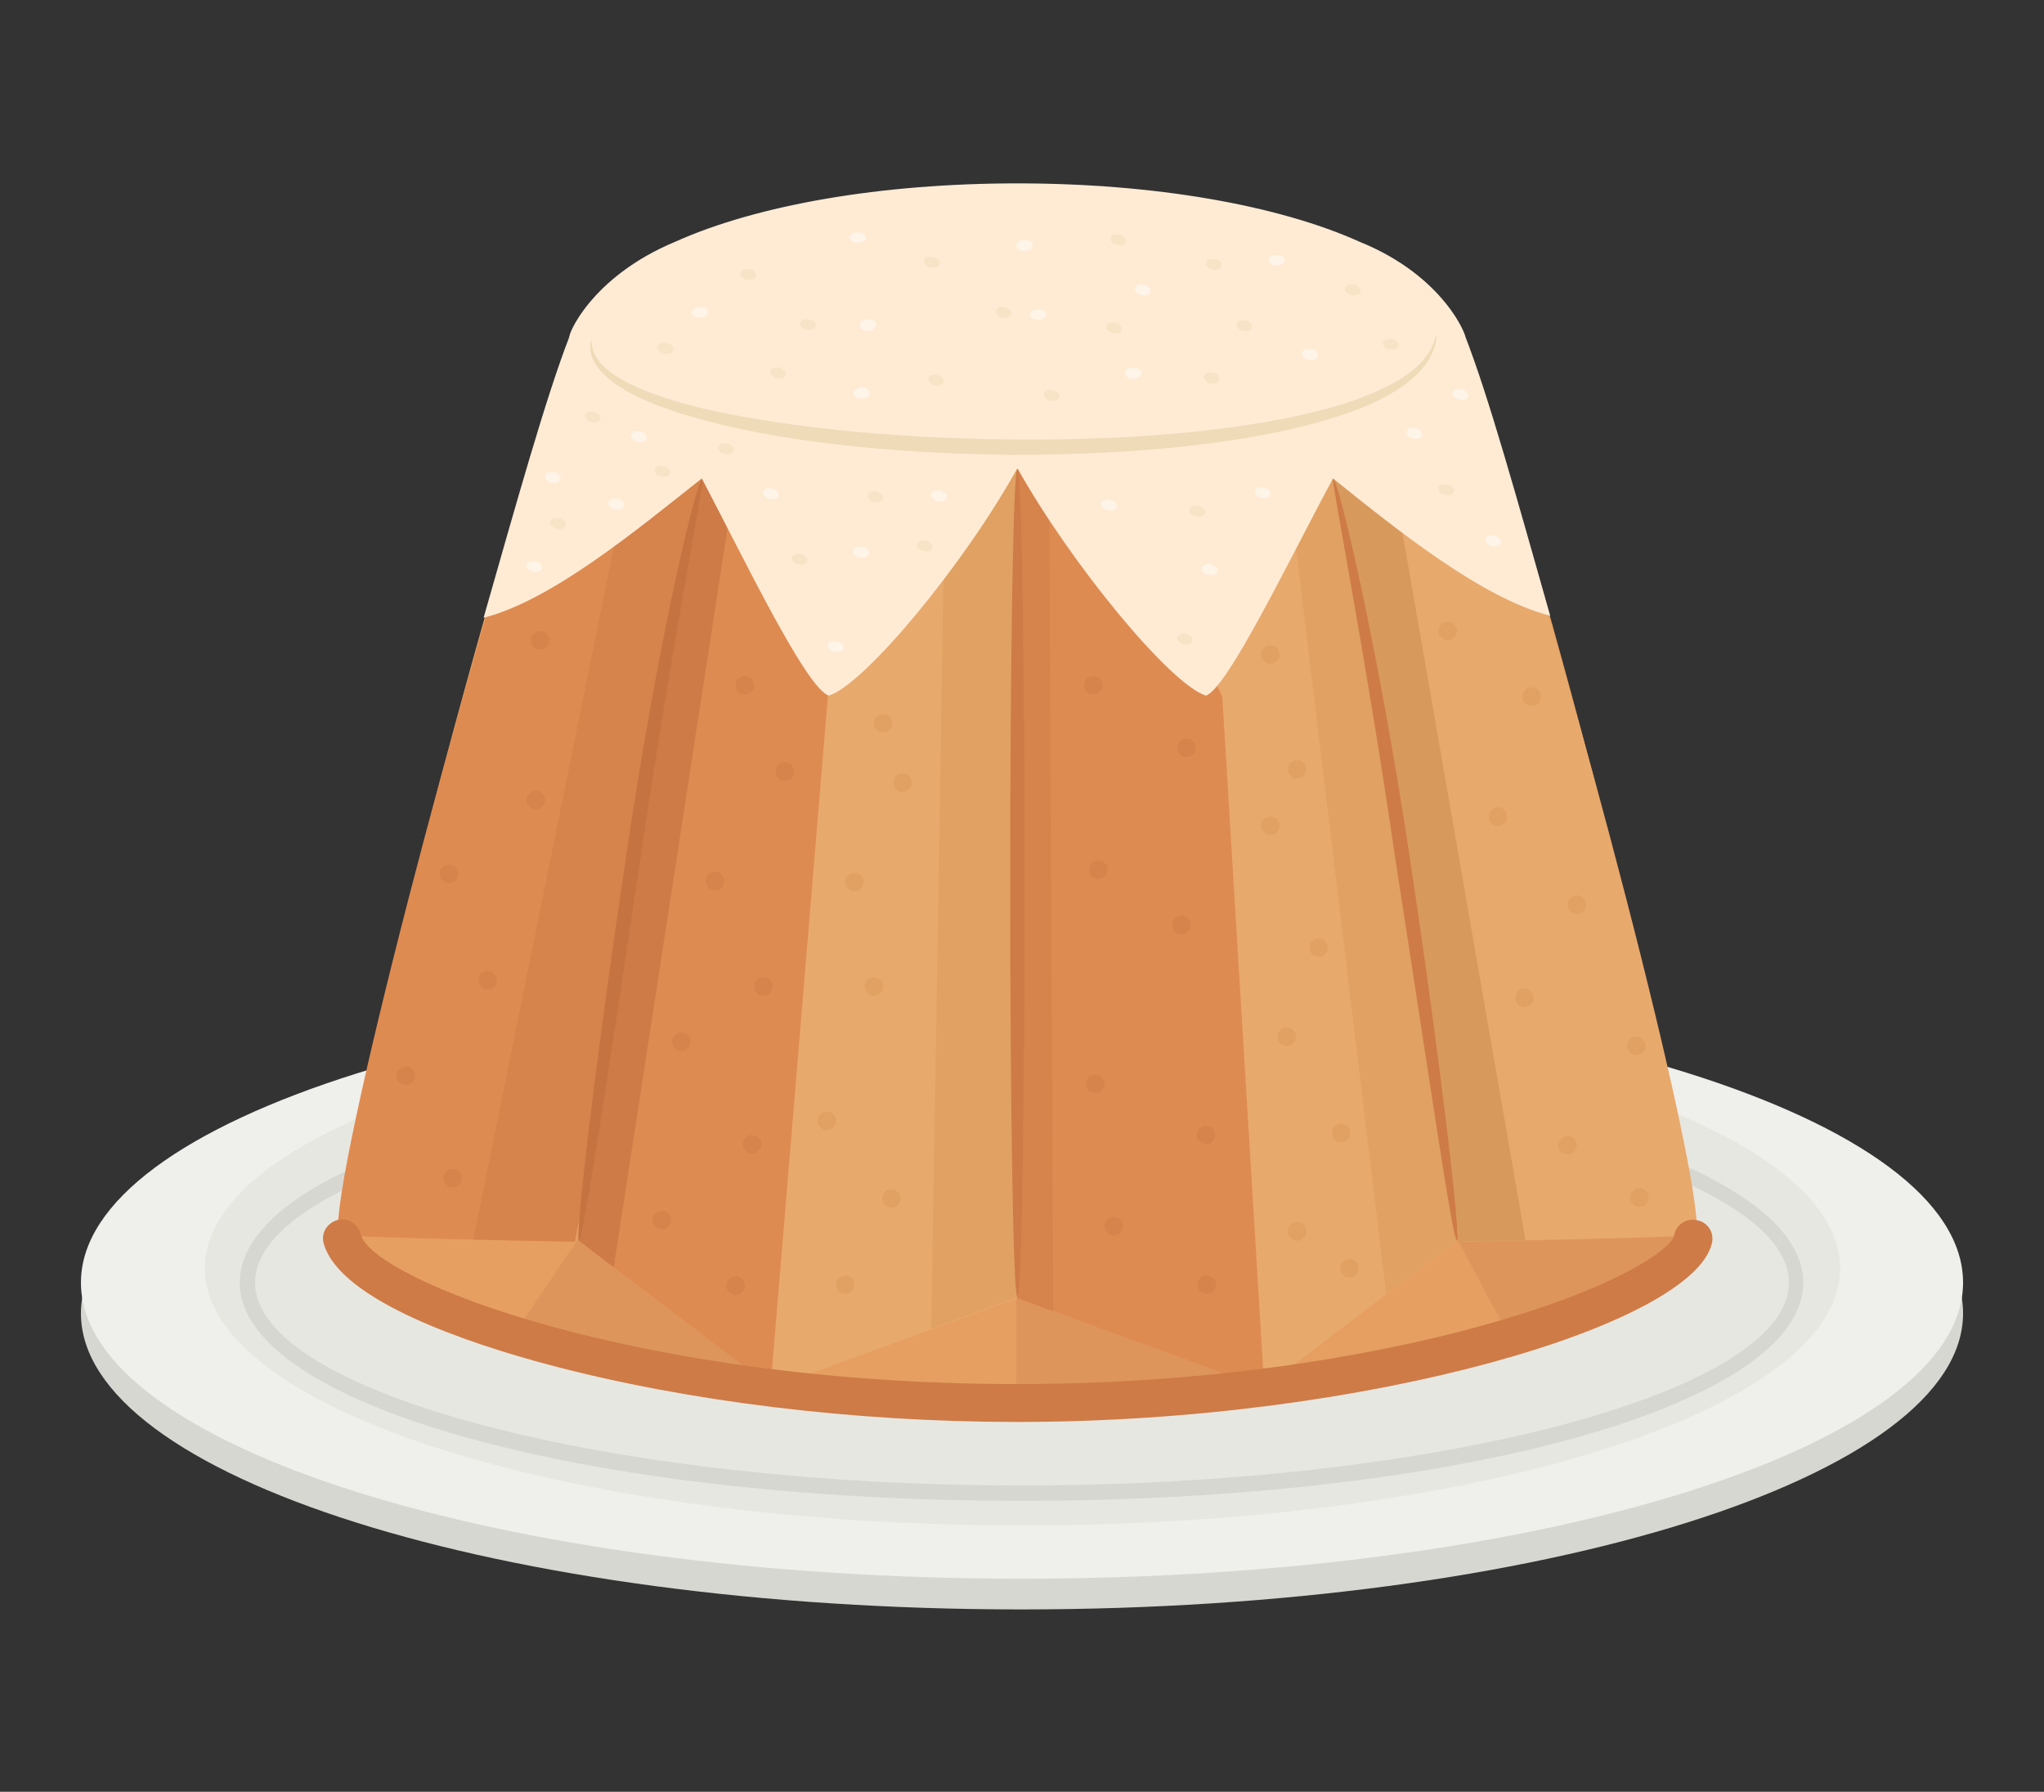<?xml version="1.0" encoding="utf-8"?>
<!-- Generator: Adobe Illustrator 24.1.1, SVG Export Plug-In . SVG Version: 6.00 Build 0)  -->
<svg version="1.1"
	 id="svg8809" xmlns:cc="http://creativecommons.org/ns#" xmlns:dc="http://purl.org/dc/elements/1.1/" xmlns:rdf="http://www.w3.org/1999/02/22-rdf-syntax-ns#" xmlns:svg="http://www.w3.org/2000/svg"
	 xmlns="http://www.w3.org/2000/svg" xmlns:xlink="http://www.w3.org/1999/xlink" x="0px" y="0px" viewBox="0 0 199.5 174.9"
	 style="enable-background:new 0 0 199.5 174.9;" xml:space="preserve">
<rect x="0" y="0" width="199.5" height="174.9" fill="#333333" stroke="none"/>
<style type="text/css">
	.st0{fill:#D7D7D2;}
	.st1{fill:#EFEFEB;}
	.st2{fill:#E7E7E1;}
	.st3{fill:#E69F61;}
	.st4{fill:#DE955C;}
	.st5{fill:#DE8B51;}
	.st6{fill:#D6834C;}
	.st7{fill:#CE7B47;}
	.st8{fill:#C67342;}
	.st9{fill:#E8A96D;}
	.st10{fill:#D8995D;}
	.st11{fill:#E0A162;}
	.st12{fill:#FFEBD4;}
	.st13{fill:#EFDBB8;}
	.st14{fill:#FFF4E8;}
	.st15{fill:#F7E3C5;}
</style>
<g>
	<g>
		<path class="st0" d="M191.6,128.2c0,15.9-41.1,28.9-91.9,28.9S7.9,144.1,7.9,128.2c0-15.9,41.1-28.9,91.9-28.9
			S191.6,112.2,191.6,128.2z"/>
		<path class="st1" d="M191.6,125.2c0,15.9-41.1,28.9-91.9,28.9S7.9,141.1,7.9,125.2c0-15.9,41.1-28.9,91.9-28.9
			S191.6,109.2,191.6,125.2z"/>
		<path class="st2" d="M179.6,123.8c0,13.9-35.7,25.1-79.8,25.1c-44.1,0-79.8-11.2-79.8-25.1c0-13.9,35.7-25.1,79.8-25.1
			C143.9,98.7,179.6,109.9,179.6,123.8z"/>
		<g>
			<path class="st0" d="M23.4,125.2c0,11.9,33.5,21.3,76.3,21.3c42.8,0,76.3-9.4,76.3-21.3s-33.5-21.3-76.3-21.3
				C56.9,103.9,23.4,113.2,23.4,125.2z M24.9,125.2c0-10.7,34.3-19.8,74.8-19.8c40.6,0,74.9,9.1,74.9,19.8S140.3,145,99.7,145
				C59.2,145,24.9,135.9,24.9,125.2z"/>
		</g>
	</g>
	<g>
		<g>
			<g>
				<path class="st3" d="M142.7,32.8c-7.5-19.3-79.1-19.3-86.7,0c-7.5,19.3-24,83.3-22.6,88.1c1.9,6.6,31.1,16,66,16
					c36.5,0,64.8-10.4,65.9-16C166.3,116,150.2,52.1,142.7,32.8z"/>
				<path class="st4" d="M142,120.5l5.3,10c10.8-3.2,17.4-6.9,18-9.6c0.1-0.3,0.1-0.8,0-1.5L142,120.5z"/>
				<path class="st4" d="M99.2,136.9c0,0,0.1,0,0.1,0c9.2,0,17.9-0.7,25.8-1.7l-25.9-9.4V136.9z"/>
				<path class="st4" d="M50.1,130.3c7.3,2.3,16.7,4.2,27.2,5.4L56.4,121L50.1,130.3z"/>
				<g>
					<g>
						<path class="st5" d="M68.8,46.9c0,0-12.1-5-15.4-5.9c-8.2,24.4-21.1,73.8-20.4,79.5c0,0.3,23.1,0.7,23.1,0.7
							C58.7,108.4,63.8,73.1,68.8,46.9z"/>
						<path class="st6" d="M68.8,46.9c0,0-3.3-1.4-7-2.8L46.2,121c5.2,0.1,9.9,0.2,9.9,0.2C58.7,108.4,63.8,73.1,68.8,46.9z"/>
						<path class="st5" d="M75.3,135.4l-18.8-14.3c0,0,7.2-55.6,12.1-74.4c0,0,8.7,11.1,12.4,21.2C80.9,67.9,79.2,121.3,75.3,135.4z
							"/>
						<path class="st7" d="M68.6,46.7c-4.9,18.8-12.1,74.4-12.1,74.4l3.4,2.6l11.3-73.4C69.6,48.1,68.6,46.7,68.6,46.7z"/>
						<g>
							<path class="st8" d="M61.1,83.7c3-20.6,6.9-37.1,7.5-37c0.2,0.1-3.1,16.6-6.1,37.2c-3.1,20.6-5.6,37.3-6,37.2
								C56.1,121.1,58,104.3,61.1,83.7z"/>
						</g>
					</g>
					<g>
						<path class="st9" d="M129.8,46.9c0,0,12.1-5,15.4-5.9c8.2,24.4,21.1,73.8,20.4,79.5c0,0.3-23.1,0.7-23.1,0.7
							C140,108.4,134.8,73.1,129.8,46.9z"/>
						<path class="st10" d="M129.8,46.9c5,26.2,10.2,61.6,12.7,74.3c0,0,2.8-0.1,6.4-0.1l-13.3-76.5
							C132.5,45.8,129.8,46.9,129.8,46.9z"/>
						<path class="st9" d="M123.4,135.4l18.8-14.3c0,0-7.2-55.6-12.1-74.4c0,0-8.7,11.1-12.4,21.2
							C117.7,67.9,119.5,121.3,123.4,135.4z"/>
						<path class="st11" d="M130.1,46.7c0,0-1.6,2.1-3.8,5.2l9,74.4l6.9-5.2C142.2,121.2,135,65.6,130.1,46.7z"/>
						<g>
							<path class="st7" d="M136.2,83.9c-3-20.6-6.3-37.1-6.1-37.2c0.5-0.1,4.4,16.4,7.5,37c3.1,20.6,5,37.4,4.6,37.4
								C141.8,121.2,139.4,104.5,136.2,83.9z"/>
						</g>
					</g>
					<g>
						<path class="st9" d="M99.3,45.8v80.9l-24.1,8.8l5.6-67.5C80.9,67.9,87.5,49,99.3,45.8z"/>
						<path class="st11" d="M99.3,45.8c-2.6,0.7-5,2.2-7.1,4.1l-1.3,79.8l8.4-3.1V45.8z"/>
						<path class="st5" d="M99.3,45.8v80.9l24.1,8.8l-4.1-67.5C119.2,67.9,111.2,49,99.3,45.8z"/>
						<path class="st6" d="M99.3,45.8v80.9l3.5,1.3L102.4,47C101.4,46.5,100.4,46.1,99.3,45.8z"/>
						<g>
							<path class="st7" d="M100,86.2c0,22.3-0.3,40.4-0.7,40.4c-0.4,0-0.7-18.1-0.7-40.4c0-22.3,0.3-40.4,0.7-40.4
								C99.7,45.8,100,63.9,100,86.2z"/>
						</g>
					</g>
				</g>
				<g>
					<path class="st12" d="M143,32.8c-3.8-9.7-23.8-14.5-43.7-14.5c-19.9-0.1-39.9,4.8-43.7,14.5c-2.3,5.9-5.2,16.3-8.4,27.5
						c6.7-1.7,15.1-8.7,21.3-13.6c4.2,8,10.2,20.5,12.4,21.2c3.5-1.1,13.2-12.8,18.4-22.2c5.2,9.3,14.9,21.1,18.4,22.2
						c2.1-0.7,8.1-13.2,12.4-21.2c6.1,4.9,14.5,11.7,21.2,13.4C148.1,48.8,145.3,38.7,143,32.8z"/>
					<g>
						<path class="st12" d="M99.3,18.9c-13.2,0-25.2,2-33.1,5.4c-8.3,3.2-10.5,8.8-10.6,8.6c-0.3,0.1,1.9-5.8,10.3-9.3
							c8-3.6,20.1-5.7,33.4-5.7c13.3,0,25.4,2.1,33.4,5.7c8.4,3.4,10.5,9.4,10.3,9.3c0,0.1-2.3-5.4-10.6-8.6
							C124.5,20.9,112.5,18.8,99.3,18.9z"/>
					</g>
					<g>
						<path class="st12" d="M140.3,32.6c-8.9-17.5-74.8-17.4-82.6,0.5C55.9,45.6,138.4,48.5,140.3,32.6z"/>
						<g>
							<path class="st13" d="M99.1,42.9c12.3,0.1,23.4-1,31.1-3.2c3.8-1.1,6.8-2.6,8.3-4.1c1.6-1.6,1.6-3,1.7-2.9
								c0-0.1,0.2,1.4-1.4,3.3c-1.5,1.8-4.5,3.5-8.4,4.7c-7.8,2.5-19.1,3.7-31.4,3.7c-12.4-0.1-23.6-1.4-31.4-3.7
								c-3.9-1.1-7-2.5-8.7-4.2c-1.8-1.7-1.2-3.4-1.2-3.3c0.1,0-0.2,1.4,1.6,2.9c1.7,1.4,4.7,2.6,8.6,3.6
								C75.7,41.6,86.8,42.8,99.1,42.9z"/>
						</g>
					</g>
				</g>
				<g>
					<path class="st7" d="M32.9,119.1c-1,0.3-1.6,1.3-1.3,2.3c1.6,5.6,14.4,9.8,21.9,11.8c13.5,3.6,29.8,5.6,45.8,5.6
						c34.5,0,66.1-9.6,67.8-17.5c0.2-1-0.4-2-1.5-2.2c-1-0.2-2,0.4-2.2,1.5c-0.2,1.2-5.2,5-18.4,8.7c-7.8,2.2-24,5.8-45.7,5.8
						c-37.3,0-62.9-10.2-64.1-14.6C34.9,119.4,33.9,118.8,32.9,119.1z"/>
				</g>
			</g>
			<g>
				<g>
					<path class="st14" d="M69.1,30.5c0,0.3-0.4,0.5-0.8,0.5c-0.4,0-0.8-0.2-0.8-0.5c0-0.3,0.4-0.5,0.8-0.5
						C68.8,29.9,69.1,30.2,69.1,30.5z"/>
					<path class="st14" d="M84.5,23.2c0,0.3-0.4,0.5-0.8,0.5c-0.4,0-0.8-0.2-0.8-0.5c0-0.3,0.4-0.5,0.8-0.5
						C84.1,22.6,84.5,22.9,84.5,23.2z"/>
					<path class="st14" d="M84.9,38.4c0,0.3-0.4,0.5-0.8,0.5c-0.4,0-0.8-0.2-0.8-0.5c0-0.3,0.4-0.6,0.8-0.6
						C84.6,37.8,84.9,38.1,84.9,38.4z"/>
					<path class="st14" d="M111.4,36.4c0,0.3-0.4,0.6-0.8,0.6c-0.4,0-0.8-0.2-0.8-0.6c0-0.3,0.4-0.5,0.8-0.5
						C111.1,35.9,111.4,36.1,111.4,36.4z"/>
					<path class="st14" d="M102.1,30.7c0,0.3-0.4,0.5-0.8,0.5c-0.4,0-0.8-0.2-0.8-0.5c0-0.3,0.4-0.5,0.8-0.5
						C101.7,30.2,102.1,30.4,102.1,30.7z"/>
					<path class="st14" d="M85.5,31.7c0,0.3-0.4,0.6-0.8,0.6c-0.4,0-0.8-0.2-0.8-0.6c0-0.3,0.4-0.5,0.8-0.5
						C85.2,31.1,85.5,31.4,85.5,31.7z"/>
					<path class="st14" d="M100.8,24c0,0.3-0.4,0.5-0.8,0.5c-0.4,0-0.8-0.2-0.8-0.5c0-0.3,0.4-0.6,0.8-0.6
						C100.5,23.4,100.8,23.7,100.8,24z"/>
					<path class="st14" d="M125.4,25.4c0,0.3-0.4,0.5-0.8,0.5c-0.4,0-0.8-0.2-0.8-0.5c0-0.3,0.4-0.5,0.8-0.5
						C125,24.9,125.4,25.1,125.4,25.4z"/>
					<path class="st14" d="M128.6,34.8c-0.1,0.3-0.5,0.4-0.9,0.3c-0.4-0.1-0.7-0.4-0.6-0.7c0.1-0.3,0.5-0.4,0.9-0.3
						C128.4,34.1,128.7,34.5,128.6,34.8z"/>
					<path class="st14" d="M112.3,28.5c-0.1,0.3-0.5,0.4-0.9,0.3c-0.4-0.1-0.7-0.4-0.6-0.7c0.1-0.3,0.5-0.4,0.9-0.3
						C112.1,27.9,112.4,28.2,112.3,28.5z"/>
					<path class="st14" d="M124,48.3c-0.1,0.3-0.5,0.4-0.9,0.3c-0.4-0.1-0.7-0.4-0.6-0.7c0.1-0.3,0.5-0.4,0.9-0.3
						C123.8,47.7,124.1,48,124,48.3z"/>
					<path class="st14" d="M138.8,42.5c-0.1,0.3-0.5,0.4-0.9,0.3c-0.4-0.1-0.7-0.4-0.6-0.7c0.1-0.3,0.5-0.4,0.9-0.3
						C138.6,41.9,138.9,42.2,138.8,42.5z"/>
					<path class="st14" d="M146.5,53c-0.1,0.3-0.5,0.4-0.9,0.3c-0.4-0.1-0.7-0.4-0.6-0.7c0.1-0.3,0.5-0.4,0.9-0.3
						C146.3,52.4,146.6,52.8,146.5,53z"/>
					<path class="st14" d="M143.3,38.7c-0.1,0.3-0.5,0.4-0.9,0.3c-0.4-0.1-0.7-0.4-0.6-0.7c0.1-0.3,0.5-0.4,0.9-0.3
						C143.1,38.1,143.3,38.4,143.3,38.7z"/>
					<path class="st14" d="M109,49.5c-0.1,0.3-0.5,0.4-0.9,0.3c-0.4-0.1-0.7-0.4-0.6-0.7c0.1-0.3,0.5-0.4,0.9-0.3
						C108.8,48.9,109.1,49.2,109,49.5z"/>
					<path class="st14" d="M118.8,55.8c-0.1,0.3-0.5,0.4-0.9,0.3c-0.4-0.1-0.7-0.4-0.6-0.7c0.1-0.3,0.5-0.4,0.9-0.3
						C118.6,55.2,118.9,55.5,118.8,55.8z"/>
					<path class="st14" d="M92.4,48.6c-0.1,0.3-0.5,0.4-0.9,0.3c-0.4-0.1-0.7-0.4-0.6-0.7c0.1-0.3,0.5-0.4,0.9-0.3
						C92.2,48,92.5,48.3,92.4,48.6z"/>
					<path class="st14" d="M76,48.4c-0.1,0.3-0.5,0.4-0.9,0.3c-0.4-0.1-0.7-0.4-0.6-0.7c0.1-0.3,0.5-0.4,0.9-0.3
						C75.8,47.8,76.1,48.1,76,48.4z"/>
					<path class="st14" d="M63.1,42.8c-0.1,0.3-0.5,0.4-0.9,0.3c-0.4-0.1-0.7-0.4-0.6-0.7c0.1-0.3,0.5-0.4,0.9-0.3
						C62.9,42.2,63.2,42.5,63.1,42.8z"/>
					<path class="st14" d="M54.7,46.8c-0.1,0.3-0.5,0.4-0.9,0.3c-0.4-0.1-0.7-0.4-0.6-0.7c0.1-0.3,0.5-0.4,0.9-0.3
						C54.5,46.1,54.8,46.5,54.7,46.8z"/>
					<path class="st14" d="M60.9,49.4c-0.1,0.3-0.5,0.4-0.9,0.3c-0.4-0.1-0.7-0.4-0.6-0.7c0.1-0.3,0.5-0.4,0.9-0.3
						C60.7,48.8,61,49.1,60.9,49.4z"/>
					<path class="st14" d="M52.9,55.5c-0.1,0.3-0.5,0.4-0.9,0.3c-0.4-0.1-0.7-0.4-0.6-0.7c0.1-0.3,0.5-0.4,0.9-0.3
						C52.7,54.9,53,55.2,52.9,55.5z"/>
					<path class="st14" d="M84.8,54.1c-0.1,0.3-0.5,0.4-0.9,0.3c-0.4-0.1-0.7-0.4-0.6-0.7c0.1-0.3,0.5-0.4,0.9-0.3
						C84.6,53.4,84.9,53.8,84.8,54.1z"/>
					<path class="st14" d="M82.3,63.3c-0.1,0.3-0.5,0.4-0.9,0.3c-0.4-0.1-0.7-0.4-0.6-0.7c0.1-0.3,0.5-0.4,0.9-0.3
						C82.1,62.7,82.4,63,82.3,63.3z"/>
				</g>
				<g>
					<path class="st15" d="M117.6,50.1c-0.1,0.3-0.5,0.4-0.9,0.3c-0.4-0.1-0.7-0.4-0.6-0.7c0.1-0.3,0.5-0.4,0.9-0.3
						C117.4,49.5,117.7,49.8,117.6,50.1z"/>
					<path class="st15" d="M116.4,62.6c-0.1,0.3-0.5,0.4-0.9,0.3c-0.4-0.1-0.7-0.4-0.6-0.7c0.1-0.3,0.5-0.4,0.9-0.3
						C116.2,62,116.5,62.3,116.4,62.6z"/>
					<path class="st15" d="M141.9,48c-0.1,0.3-0.5,0.4-0.9,0.3c-0.4-0.1-0.7-0.4-0.6-0.7c0.1-0.3,0.5-0.4,0.9-0.3
						C141.7,47.4,142,47.7,141.9,48z"/>
					<path class="st15" d="M119,37.1c-0.1,0.3-0.5,0.4-0.9,0.3c-0.4-0.1-0.7-0.4-0.6-0.7c0.1-0.3,0.5-0.4,0.9-0.3
						C118.8,36.5,119.1,36.8,119,37.1z"/>
					<path class="st15" d="M86.2,48.7c-0.1,0.3-0.5,0.4-0.9,0.3c-0.4-0.1-0.7-0.4-0.6-0.7c0.1-0.3,0.5-0.4,0.9-0.3
						C86,48.1,86.3,48.5,86.2,48.7z"/>
					<path class="st15" d="M91,53.5c-0.1,0.3-0.5,0.4-0.9,0.3c-0.4-0.1-0.7-0.4-0.6-0.7c0.1-0.3,0.5-0.4,0.9-0.3
						C90.8,52.9,91.1,53.2,91,53.5z"/>
					<path class="st15" d="M78.8,54.8c-0.1,0.3-0.5,0.4-0.9,0.3c-0.4-0.1-0.7-0.4-0.6-0.7c0.1-0.3,0.5-0.4,0.9-0.3
						C78.6,54.2,78.9,54.5,78.8,54.8z"/>
					<path class="st15" d="M71.6,44c-0.1,0.3-0.5,0.4-0.9,0.3c-0.4-0.1-0.7-0.4-0.6-0.7c0.1-0.3,0.5-0.4,0.9-0.3
						C71.4,43.4,71.7,43.7,71.6,44z"/>
					<path class="st15" d="M58.6,40.9c-0.1,0.3-0.5,0.4-0.9,0.3c-0.4-0.1-0.7-0.4-0.6-0.7c0.1-0.3,0.5-0.4,0.9-0.3
						C58.4,40.3,58.7,40.6,58.6,40.9z"/>
					<path class="st15" d="M65.4,46.2c-0.1,0.3-0.5,0.4-0.9,0.3c-0.4-0.1-0.7-0.4-0.6-0.7c0.1-0.3,0.5-0.4,0.9-0.3
						C65.2,45.6,65.5,45.9,65.4,46.2z"/>
					<path class="st15" d="M76.7,36.6c-0.1,0.3-0.5,0.4-0.9,0.3c-0.4-0.1-0.7-0.4-0.6-0.7c0.1-0.3,0.5-0.4,0.9-0.3
						C76.5,36,76.8,36.3,76.7,36.6z"/>
					<path class="st15" d="M65.7,34.2c-0.1,0.3-0.5,0.4-0.9,0.3c-0.4-0.1-0.7-0.4-0.6-0.7c0.1-0.3,0.5-0.4,0.9-0.3
						C65.5,33.5,65.8,33.9,65.7,34.2z"/>
					<path class="st15" d="M73.8,27c-0.1,0.3-0.5,0.4-0.9,0.3c-0.4-0.1-0.7-0.4-0.6-0.7c0.1-0.3,0.5-0.4,0.9-0.3
						C73.6,26.4,73.9,26.7,73.8,27z"/>
					<path class="st15" d="M79.6,31.9c-0.1,0.3-0.5,0.4-0.9,0.3c-0.4-0.1-0.7-0.4-0.6-0.7c0.1-0.3,0.5-0.4,0.9-0.3
						C79.4,31.2,79.7,31.6,79.6,31.9z"/>
					<path class="st15" d="M91.7,25.8c-0.1,0.3-0.5,0.4-0.9,0.3c-0.4-0.1-0.7-0.4-0.6-0.7c0.1-0.3,0.5-0.4,0.9-0.3
						C91.5,25.2,91.8,25.5,91.7,25.8z"/>
					<path class="st15" d="M98.7,30.7c-0.1,0.3-0.5,0.4-0.9,0.3c-0.4-0.1-0.7-0.4-0.6-0.7c0.1-0.3,0.5-0.4,0.9-0.3
						C98.5,30.1,98.8,30.5,98.7,30.7z"/>
					<path class="st15" d="M92.1,37.3c-0.1,0.3-0.5,0.4-0.9,0.3c-0.4-0.1-0.7-0.4-0.6-0.7c0.1-0.3,0.5-0.4,0.9-0.3
						C91.9,36.7,92.2,37,92.1,37.3z"/>
					<path class="st15" d="M103.4,38.8c-0.1,0.3-0.5,0.4-0.9,0.3c-0.4-0.1-0.7-0.4-0.6-0.7c0.1-0.3,0.5-0.4,0.9-0.3
						C103.2,38.2,103.5,38.5,103.4,38.8z"/>
					<path class="st15" d="M109.5,32.2c-0.1,0.3-0.5,0.4-0.9,0.3c-0.4-0.1-0.7-0.4-0.6-0.7c0.1-0.3,0.5-0.4,0.9-0.3
						C109.2,31.6,109.5,31.9,109.5,32.2z"/>
					<path class="st15" d="M109.9,23.6c-0.1,0.3-0.5,0.4-0.9,0.3c-0.4-0.1-0.7-0.4-0.6-0.7c0.1-0.3,0.5-0.4,0.9-0.3
						C109.7,23,109.9,23.3,109.9,23.6z"/>
					<path class="st15" d="M119.2,26c-0.1,0.3-0.5,0.4-0.9,0.3c-0.4-0.1-0.7-0.4-0.6-0.7c0.1-0.3,0.5-0.4,0.9-0.3
						C119,25.3,119.3,25.7,119.2,26z"/>
					<path class="st15" d="M122.2,32c-0.1,0.3-0.5,0.4-0.9,0.3c-0.4-0.1-0.7-0.4-0.6-0.7c0.1-0.3,0.5-0.4,0.9-0.3
						C122,31.3,122.3,31.7,122.2,32z"/>
					<path class="st15" d="M132.8,28.5c-0.1,0.3-0.5,0.4-0.9,0.3c-0.4-0.1-0.7-0.4-0.6-0.7c0.1-0.3,0.5-0.4,0.9-0.3
						C132.6,27.9,132.9,28.3,132.8,28.5z"/>
					<path class="st15" d="M136.5,33.8c-0.1,0.3-0.5,0.4-0.9,0.3c-0.4-0.1-0.7-0.4-0.6-0.7c0.1-0.3,0.5-0.4,0.9-0.3
						C136.3,33.2,136.6,33.5,136.5,33.8z"/>
					<path class="st15" d="M55.2,51.3c-0.1,0.3-0.5,0.4-0.9,0.3c-0.4-0.1-0.7-0.4-0.6-0.7c0.1-0.3,0.5-0.4,0.9-0.3
						C55,50.7,55.3,51,55.2,51.3z"/>
				</g>
			</g>
		</g>
		<g>
			<path class="st6" d="M107.6,66.9c0,0.5-0.4,0.9-0.9,0.9c-0.5,0-0.9-0.4-0.9-0.9c0-0.5,0.4-0.9,0.9-0.9
				C107.2,66,107.6,66.4,107.6,66.9z"/>
			<path class="st6" d="M116.7,73c0,0.5-0.4,0.9-0.9,0.9c-0.5,0-0.9-0.4-0.9-0.9c0-0.5,0.4-0.9,0.9-0.9
				C116.3,72.1,116.7,72.5,116.7,73z"/>
			<path class="st6" d="M108.1,84.9c0,0.5-0.4,0.9-0.9,0.9c-0.5,0-0.9-0.4-0.9-0.9c0-0.5,0.4-0.9,0.9-0.9
				C107.7,84,108.1,84.4,108.1,84.9z"/>
			<path class="st6" d="M116.2,90.3c0,0.5-0.4,0.9-0.9,0.9c-0.5,0-0.9-0.4-0.9-0.9c0-0.5,0.4-0.9,0.9-0.9
				C115.8,89.4,116.2,89.8,116.2,90.3z"/>
			<path class="st6" d="M72.7,125.5c0,0.5-0.4,0.9-0.9,0.9c-0.5,0-0.9-0.4-0.9-0.9c0-0.5,0.4-0.9,0.9-0.9
				C72.3,124.6,72.7,125,72.7,125.5z"/>
			<path class="st6" d="M65.5,119.1c0,0.5-0.4,0.9-0.9,0.9c-0.5,0-0.9-0.4-0.9-0.9c0-0.5,0.4-0.9,0.9-0.9
				C65.1,118.2,65.5,118.6,65.5,119.1z"/>
			<path class="st6" d="M74.3,111.7c0,0.5-0.4,0.9-0.9,0.9c-0.5,0-0.9-0.4-0.9-0.9c0-0.5,0.4-0.9,0.9-0.9
				C73.9,110.8,74.3,111.2,74.3,111.7z"/>
			<path class="st11" d="M83.4,125.4c0,0.5-0.4,0.9-0.9,0.9c-0.5,0-0.9-0.4-0.9-0.9c0-0.5,0.4-0.9,0.9-0.9
				C83,124.5,83.4,124.9,83.4,125.4z"/>
			<path class="st11" d="M87.9,117c0,0.5-0.4,0.9-0.9,0.9c-0.5,0-0.9-0.4-0.9-0.9c0-0.5,0.4-0.9,0.9-0.9
				C87.5,116.1,87.9,116.5,87.9,117z"/>
			<path class="st11" d="M81.6,109.4c0,0.5-0.4,0.9-0.9,0.9s-0.9-0.4-0.9-0.9c0-0.5,0.4-0.9,0.9-0.9S81.6,108.9,81.6,109.4z"/>
			<path class="st11" d="M86.2,96.3c0,0.5-0.4,0.9-0.9,0.9c-0.5,0-0.9-0.4-0.9-0.9c0-0.5,0.4-0.9,0.9-0.9
				C85.8,95.4,86.2,95.8,86.2,96.3z"/>
			<path class="st11" d="M84.3,86.1c0,0.5-0.4,0.9-0.9,0.9c-0.5,0-0.9-0.4-0.9-0.9c0-0.5,0.4-0.9,0.9-0.9
				C83.9,85.2,84.3,85.6,84.3,86.1z"/>
			<path class="st11" d="M89,76.4c0,0.5-0.4,0.9-0.9,0.9c-0.5,0-0.9-0.4-0.9-0.9c0-0.5,0.4-0.9,0.9-0.9C88.6,75.5,89,75.9,89,76.4z"
				/>
			<path class="st11" d="M124.9,63.9c0,0.5-0.4,0.9-0.9,0.9c-0.5,0-0.9-0.4-0.9-0.9c0-0.5,0.4-0.9,0.9-0.9
				C124.5,63,124.9,63.4,124.9,63.9z"/>
			<path class="st11" d="M127.5,75.1c0,0.5-0.4,0.9-0.9,0.9c-0.5,0-0.9-0.4-0.9-0.9c0-0.5,0.4-0.9,0.9-0.9
				C127.1,74.2,127.5,74.6,127.5,75.1z"/>
			<path class="st11" d="M124.9,80.6c0,0.5-0.4,0.9-0.9,0.9c-0.5,0-0.9-0.4-0.9-0.9c0-0.5,0.4-0.9,0.9-0.9
				C124.5,79.7,124.9,80.1,124.9,80.6z"/>
			<path class="st11" d="M129.6,92.5c0,0.5-0.4,0.9-0.9,0.9c-0.5,0-0.9-0.4-0.9-0.9c0-0.5,0.4-0.9,0.9-0.9
				C129.2,91.6,129.6,92,129.6,92.5z"/>
			<path class="st11" d="M142.2,61.6c0,0.5-0.4,0.9-0.9,0.9c-0.5,0-0.9-0.4-0.9-0.9c0-0.5,0.4-0.9,0.9-0.9
				C141.8,60.7,142.2,61.1,142.2,61.6z"/>
			<path class="st11" d="M150.4,68c0,0.5-0.4,0.9-0.9,0.9s-0.9-0.4-0.9-0.9c0-0.5,0.4-0.9,0.9-0.9S150.4,67.5,150.4,68z"/>
			<path class="st11" d="M147.1,79.7c0,0.5-0.4,0.9-0.9,0.9c-0.5,0-0.9-0.4-0.9-0.9c0-0.5,0.4-0.9,0.9-0.9
				C146.7,78.8,147.1,79.2,147.1,79.7z"/>
			<path class="st11" d="M154.8,88.3c0,0.5-0.4,0.9-0.9,0.9s-0.9-0.4-0.9-0.9c0-0.5,0.4-0.9,0.9-0.9S154.8,87.8,154.8,88.3z"/>
			<path class="st11" d="M149.7,97.4c0,0.5-0.4,0.9-0.9,0.9c-0.5,0-0.9-0.4-0.9-0.9c0-0.5,0.4-0.9,0.9-0.9
				C149.3,96.5,149.7,96.9,149.7,97.4z"/>
			<path class="st11" d="M160.6,102.1c0,0.5-0.4,0.9-0.9,0.9c-0.5,0-0.9-0.4-0.9-0.9c0-0.5,0.4-0.9,0.9-0.9
				C160.2,101.2,160.6,101.6,160.6,102.1z"/>
			<path class="st11" d="M153.9,111.8c0,0.5-0.4,0.9-0.9,0.9c-0.5,0-0.9-0.4-0.9-0.9c0-0.5,0.4-0.9,0.9-0.9
				C153.5,110.9,153.9,111.3,153.9,111.8z"/>
			<path class="st11" d="M160.9,116.9c0,0.5-0.4,0.9-0.9,0.9c-0.5,0-0.9-0.4-0.9-0.9c0-0.5,0.4-0.9,0.9-0.9
				C160.5,116,160.9,116.4,160.9,116.9z"/>
			<path class="st11" d="M126.5,101.2c0,0.5-0.4,0.9-0.9,0.9s-0.9-0.4-0.9-0.9c0-0.5,0.4-0.9,0.9-0.9S126.5,100.7,126.5,101.2z"/>
			<path class="st11" d="M131.8,110.6c0,0.5-0.4,0.9-0.9,0.9s-0.9-0.4-0.9-0.9c0-0.5,0.4-0.9,0.9-0.9S131.8,110.1,131.8,110.6z"/>
			<path class="st11" d="M127.5,120.2c0,0.5-0.4,0.9-0.9,0.9c-0.5,0-0.9-0.4-0.9-0.9c0-0.5,0.4-0.9,0.9-0.9
				C127.1,119.3,127.5,119.7,127.5,120.2z"/>
			<path class="st11" d="M132.6,123.8c0,0.5-0.4,0.9-0.9,0.9c-0.5,0-0.9-0.4-0.9-0.9c0-0.5,0.4-0.9,0.9-0.9
				C132.2,122.9,132.6,123.3,132.6,123.8z"/>
			<path class="st11" d="M87.1,70.6c0,0.5-0.4,0.9-0.9,0.9s-0.9-0.4-0.9-0.9c0-0.5,0.4-0.9,0.9-0.9S87.1,70.1,87.1,70.6z"/>
			<path class="st6" d="M67.4,101.7c0,0.5-0.4,0.9-0.9,0.9c-0.5,0-0.9-0.4-0.9-0.9c0-0.5,0.4-0.9,0.9-0.9
				C67,100.8,67.4,101.2,67.4,101.7z"/>
			<path class="st6" d="M75.4,96.3c0,0.5-0.4,0.9-0.9,0.9c-0.5,0-0.9-0.4-0.9-0.9c0-0.5,0.4-0.9,0.9-0.9
				C75,95.4,75.4,95.8,75.4,96.3z"/>
			<path class="st6" d="M70.7,86c0,0.5-0.4,0.9-0.9,0.9c-0.5,0-0.9-0.4-0.9-0.9c0-0.5,0.4-0.9,0.9-0.9C70.3,85.1,70.7,85.5,70.7,86z
				"/>
			<path class="st6" d="M77.5,75.3c0,0.5-0.4,0.9-0.9,0.9c-0.5,0-0.9-0.4-0.9-0.9c0-0.5,0.4-0.9,0.9-0.9
				C77.1,74.4,77.5,74.8,77.5,75.3z"/>
			<path class="st6" d="M73.6,66.9c0,0.5-0.4,0.9-0.9,0.9s-0.9-0.4-0.9-0.9c0-0.5,0.4-0.9,0.9-0.9S73.6,66.4,73.6,66.9z"/>
			<path class="st6" d="M53.6,62.5c0,0.5-0.4,0.9-0.9,0.9c-0.5,0-0.9-0.4-0.9-0.9c0-0.5,0.4-0.9,0.9-0.9
				C53.2,61.6,53.6,62,53.6,62.5z"/>
			<path class="st6" d="M53.2,78.1c0,0.5-0.4,0.9-0.9,0.9c-0.5,0-0.9-0.4-0.9-0.9c0-0.5,0.4-0.9,0.9-0.9
				C52.8,77.2,53.2,77.6,53.2,78.1z"/>
			<path class="st6" d="M44.7,85.3c0,0.5-0.4,0.9-0.9,0.9c-0.5,0-0.9-0.4-0.9-0.9c0-0.5,0.4-0.9,0.9-0.9
				C44.3,84.4,44.7,84.8,44.7,85.3z"/>
			<path class="st6" d="M48.5,95.7c0,0.5-0.4,0.9-0.9,0.9c-0.5,0-0.9-0.4-0.9-0.9c0-0.5,0.4-0.9,0.9-0.9
				C48.1,94.8,48.5,95.2,48.5,95.7z"/>
			<path class="st6" d="M40.5,105c0,0.5-0.4,0.9-0.9,0.9s-0.9-0.4-0.9-0.9c0-0.5,0.4-0.9,0.9-0.9S40.5,104.5,40.5,105z"/>
			<path class="st6" d="M45.1,115c0,0.5-0.4,0.9-0.9,0.9c-0.5,0-0.9-0.4-0.9-0.9c0-0.5,0.4-0.9,0.9-0.9
				C44.7,114.1,45.1,114.5,45.1,115z"/>
			<path class="st6" d="M107.8,105.8c0,0.5-0.4,0.9-0.9,0.9s-0.9-0.4-0.9-0.9c0-0.5,0.4-0.9,0.9-0.9S107.8,105.3,107.8,105.8z"/>
			<path class="st6" d="M118.6,110.8c0,0.5-0.4,0.9-0.9,0.9c-0.5,0-0.9-0.4-0.9-0.9c0-0.5,0.4-0.9,0.9-0.9
				C118.2,109.9,118.6,110.3,118.6,110.8z"/>
			<path class="st6" d="M109.6,119.7c0,0.5-0.4,0.9-0.9,0.9c-0.5,0-0.9-0.4-0.9-0.9c0-0.5,0.4-0.9,0.9-0.9
				C109.2,118.8,109.6,119.2,109.6,119.7z"/>
			<path class="st6" d="M118.7,125.4c0,0.5-0.4,0.9-0.9,0.9c-0.5,0-0.9-0.4-0.9-0.9c0-0.5,0.4-0.9,0.9-0.9
				C118.3,124.5,118.7,124.9,118.7,125.4z"/>
		</g>
	</g>
</g>
</svg>
